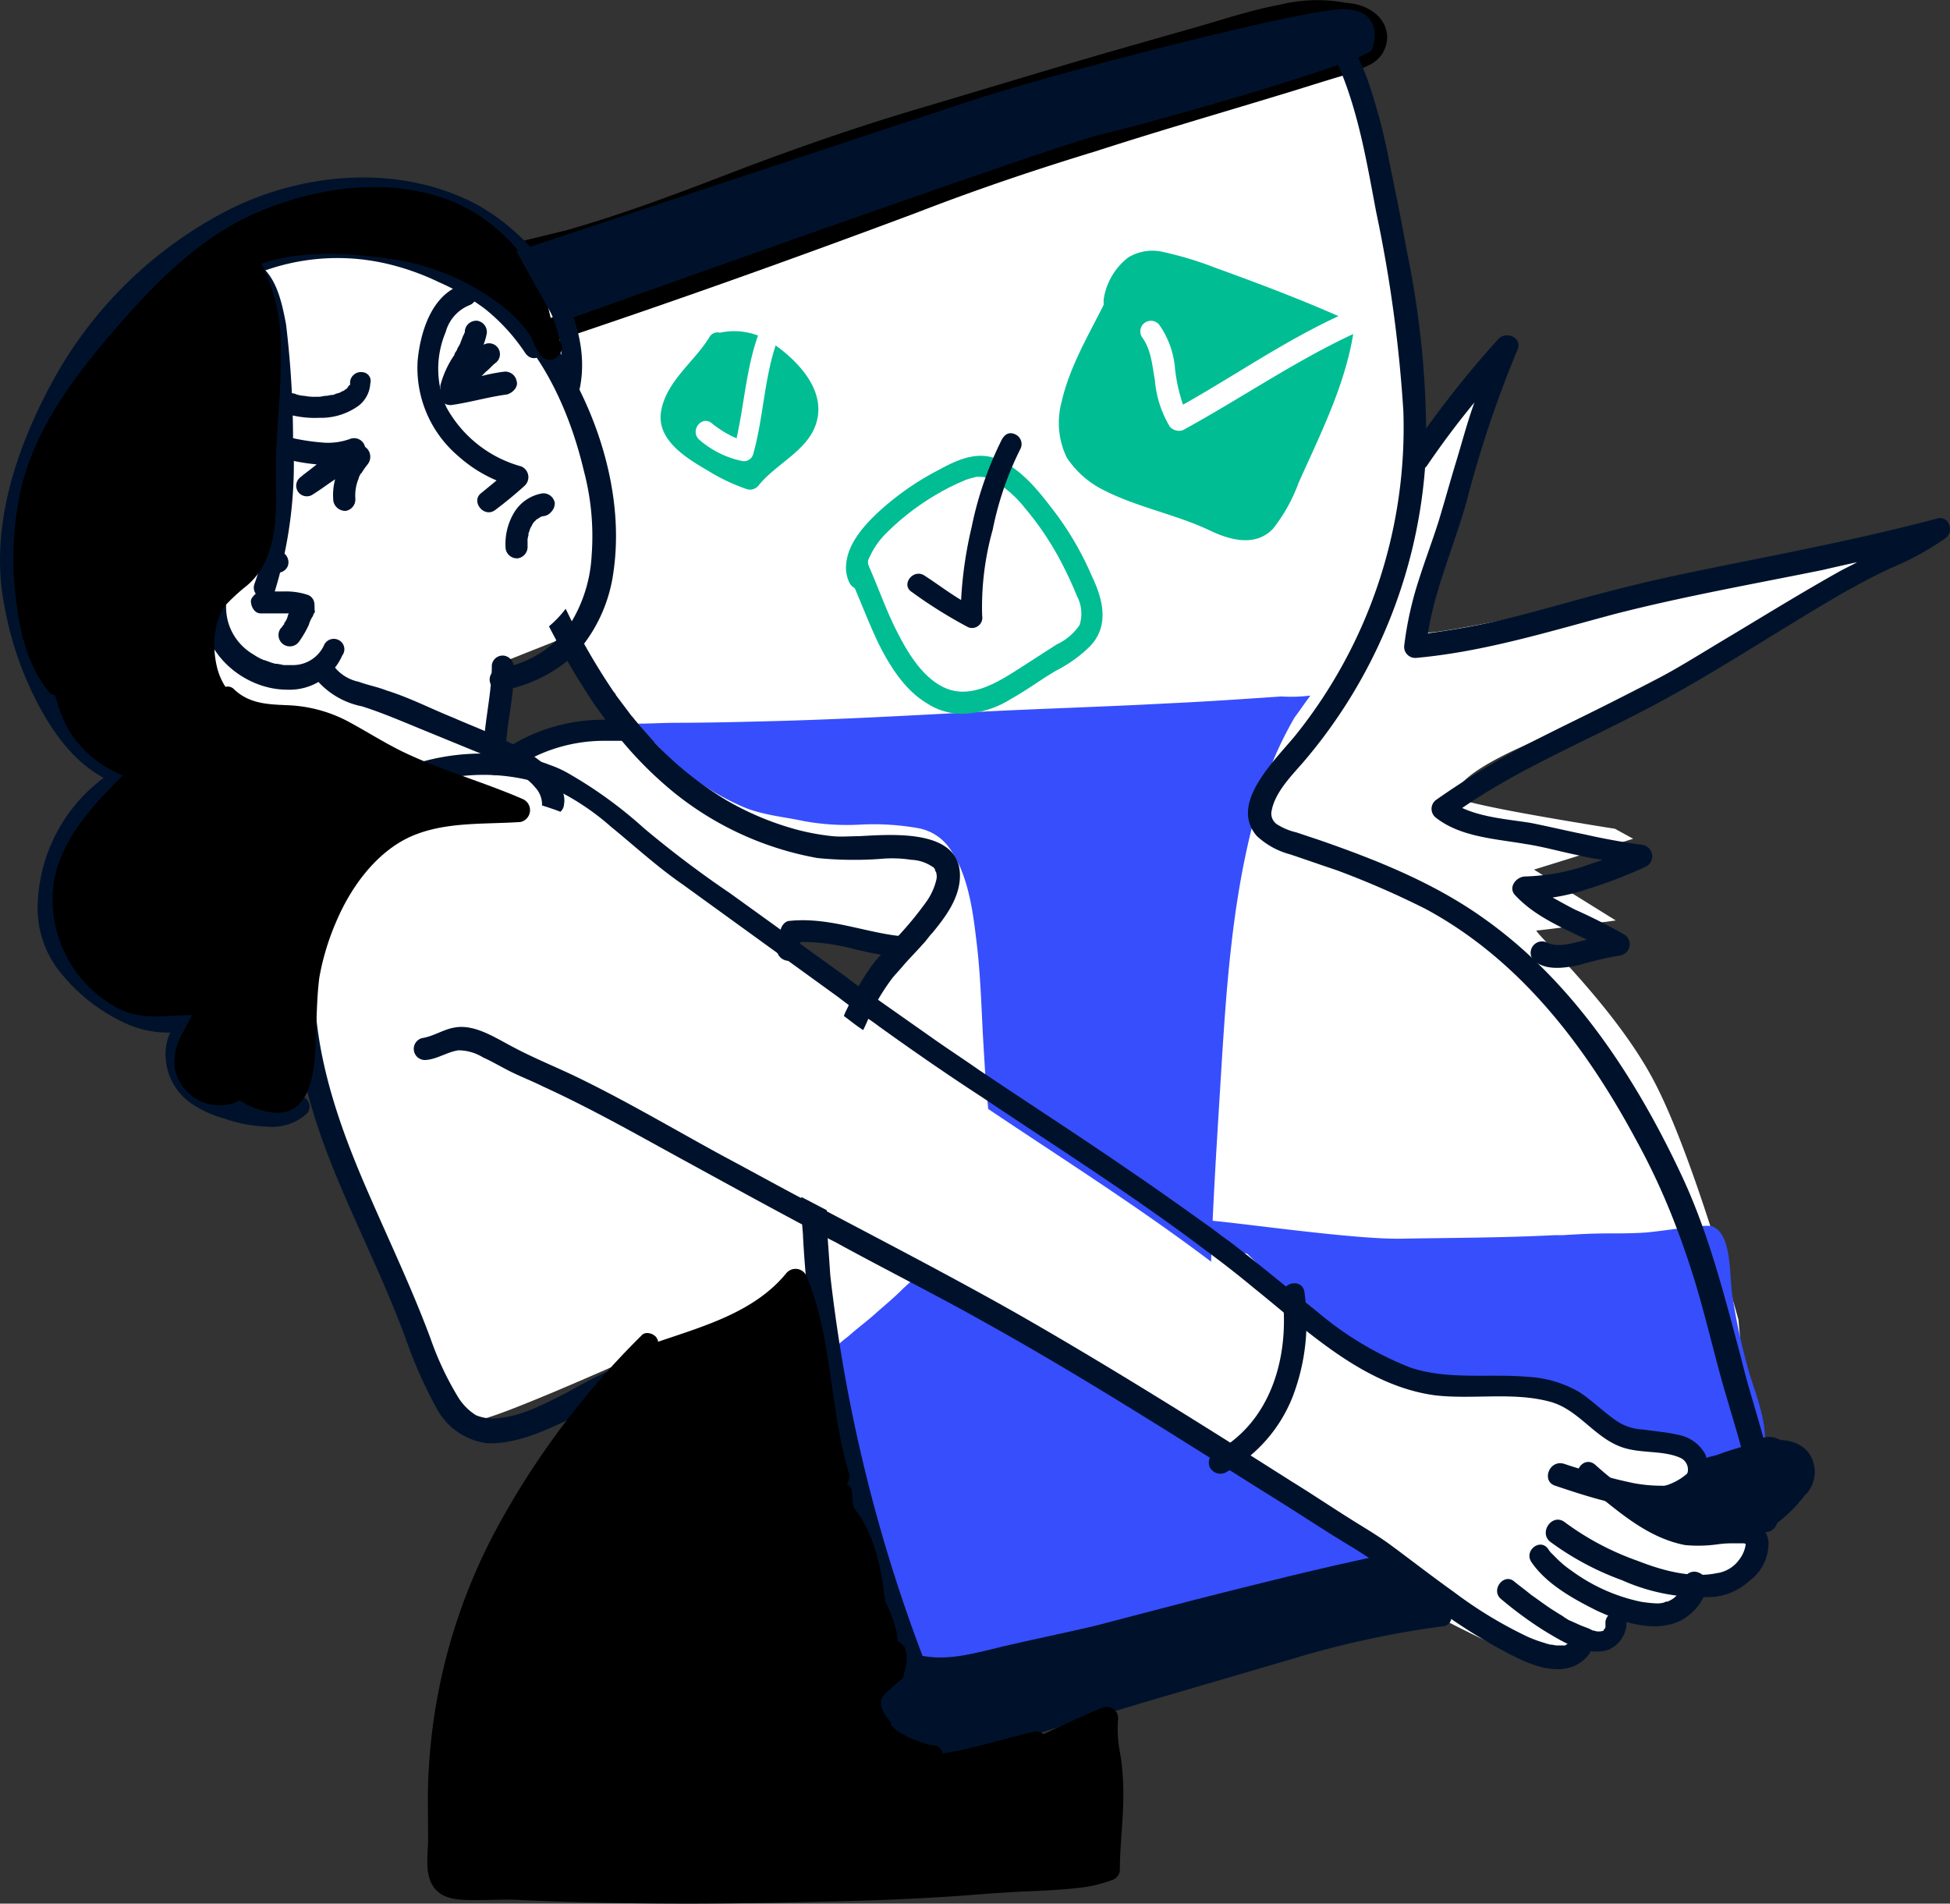 <svg xmlns="http://www.w3.org/2000/svg" width="197.07" height="192.38" viewBox="0 0 197.07 192.38">
  <rect x="0" y="0" width="197.07" height="192.38" fill="#333333" stroke="none"/>
  <g id="Group_46409" data-name="Group 46409" transform="translate(-1853.915 -110.967)">
    <path id="Path_159711" data-name="Path 159711" d="M2008.941,186.9c6.155-2.781,39.658-20.222,39.57-20.728-.088-.421-17.586,2.865-29.194,5.308s-19.609,4.129-20.049,3.707c-.352-.337,8.529-26.458,8-26.71-.616-.253-8.53,9.016-8.53,9.016s-.615-18.79-3.342-28.143a111.151,111.151,0,0,0-5.54-15.251c-1.847.506-79.755,26.2-79.755,26.2s-17.762-11.038-25.764-8.089-19.961,17.1-16.619,33.535,18.905,49.966,18.905,49.966a143.964,143.964,0,0,0,7.738,22.329c5.188,11.459,6.771,17.358,9.848,16.683,3.078-.758,16-6.572,16-6.572l22.071,36.822,54.958-12.133s12.926,7.162,14.773,6.488c1.847-.758,2.99-1.264,2.99-1.264s2.9.337,3.429-.927c.44-1.348.879-2.444.879-2.444s4.221,1.18,5.716-.084a6.414,6.414,0,0,0,2.022-3.286s4.4.084,5.276-1.685a9.858,9.858,0,0,0,.615-4.466L2031.1,244.7s-4.66-17.1-8.793-24.6c-4.045-7.415-12.047-14.745-11.607-14.745s8-1.011,8-1.011l-8.266-5.14,10.024-3.118-1.846-1.011s-15.652-2.444-16-3.2C2002.346,191.282,2002.873,189.681,2008.941,186.9Zm-95.934-1.769a6.841,6.841,0,0,0-5.276,2.191l-1.935-1.011.879-8.257,6.155-2.444s6.155,9.1,6.419,9.353C1919.513,185.131,1916.7,185.047,1913.006,185.131Zm29.106,26.795c-.264-.169-7.035-4.634-7.035-4.634s-.088-2.949,2.638-2.528,8.09,1.938,8.09,1.938S1942.376,212.094,1942.112,211.926Z" transform="translate(-1.494 -0.354)" fill="#fff"/>
    <g id="Group_45367" data-name="Group 45367" transform="translate(1853.915 110.967)">
      <g id="Group_45366" data-name="Group 45366">
        <path id="Path_159712" data-name="Path 159712" d="M2001.6,114.545a3.115,3.115,0,0,1-1.863,3.016,20.282,20.282,0,0,1-2.04.887c-2.484.71-4.879,1.508-7.274,2.218-6.121,1.863-12.242,3.637-18.274,5.589-6.121,1.863-12.153,3.9-18.1,6.21-12.331,4.613-24.75,9.048-37.258,13.218-1.419.444-2.218-1.774-.8-2.218,1.508-.532,3.016-.976,4.524-1.508,12.064-4.081,23.952-8.427,35.927-12.863,11.621-4.258,23.508-7.452,35.306-11.177,1.242-.355,2.4-.8,3.637-1.153.444-.089.887-.266,1.331-.355a5.129,5.129,0,0,0,1.242-.444c.266-.089.532-.266.8-.355.089-.089.177-.177.266-.177.089-.089.177-.266.266-.355.089-.444-.355-.887-.887-1.153a8.874,8.874,0,0,0-5.234-.621,39.242,39.242,0,0,0-8.339,1.952c-6.032,1.774-11.976,3.46-18.008,5.234s-12.153,3.46-18.1,5.411c-11.355,3.726-22.266,9.048-33.976,11.532-1.242.266-1.685-1.863-.443-2.129,1.419-.355,2.927-.71,4.347-1.064,5.943-1.685,11.71-3.9,17.476-6.121,5.855-2.218,11.71-4.258,17.653-6.032,6.3-1.863,12.686-3.815,19.073-5.677l9.315-2.661c2.839-.8,5.677-1.774,8.6-2.306a15.726,15.726,0,0,1,6.742-.177C1999.29,111.351,2001.419,112.416,2001.6,114.545Z" transform="translate(-1861.417 -110.967)"/>
        <path id="Path_159713" data-name="Path 159713" d="M1912.364,161.755a12.346,12.346,0,0,1-7.54-5.944,9.513,9.513,0,0,1-.089-7.629,4.059,4.059,0,0,1,2.484-2.75,1.2,1.2,0,0,0,.621-1.419,1.111,1.111,0,0,0-1.419-.621c-3.1.976-4.258,4.79-4.524,7.718a11.694,11.694,0,0,0,4.081,9.581,13.9,13.9,0,0,0,3.9,2.484c-.532.444-.976.8-1.508,1.242-1.153.8.177,2.573,1.331,1.774,1.064-.8,2.04-1.6,3.016-2.484A1.179,1.179,0,0,0,1912.364,161.755Z" transform="translate(-1859.693 -114.621)" fill="#00122b"/>
        <path id="Path_159714" data-name="Path 159714" d="M1894.358,164.175a1.133,1.133,0,0,0-1.508-.8,6.511,6.511,0,0,1-2.927.355,21.076,21.076,0,0,1-3.282-.532,1.234,1.234,0,0,0-1.242.976,1.154,1.154,0,0,0,.976,1.242,18.946,18.946,0,0,0,3.1.532c-.532.444-1.153.887-1.686,1.331a1.074,1.074,0,0,0,1.331,1.685c.71-.444,1.419-.976,2.218-1.508a6.106,6.106,0,0,0-.177,2.218,1.234,1.234,0,0,0,1.242.976,1.171,1.171,0,0,0,.976-1.242,4.527,4.527,0,0,1,.266-1.863c.089-.177.089-.355.177-.444a.31.31,0,0,1,.089-.177c.089-.177,0,0,.089-.089a7.673,7.673,0,0,1,.621-.887A1.223,1.223,0,0,0,1894.358,164.175Z" transform="translate(-1857.468 -119.019)" fill="#00122b"/>
        <path id="Path_159715" data-name="Path 159715" d="M1912.2,155.421a1.171,1.171,0,0,0-1.242-.976,17.717,17.717,0,0,0-2.306.444l.444-.444c.355-.266.621-.621.976-.887a1.1,1.1,0,0,0-1.153-1.863.087.087,0,0,0-.089.089,6.531,6.531,0,0,0,.355-1.242,1.154,1.154,0,0,0-.976-1.242,1.171,1.171,0,0,0-1.242.976.533.533,0,0,1-.089.355.31.31,0,0,1-.089.177c-.089.266-.177.444-.266.71s-.266.444-.355.71c0,.089-.089.089-.089.177a.673.673,0,0,0-.177.355,9.875,9.875,0,0,0-1.419,3.1v.355a1.125,1.125,0,0,0,1.153,1.6c1.863-.266,3.637-.8,5.589-1.065C1911.846,156.574,1912.378,155.953,1912.2,155.421Z" transform="translate(-1859.985 -116.886)" fill="#00122b"/>
        <g id="Group_45364" data-name="Group 45364" transform="translate(51.084 49.848)">
          <path id="Path_159716" data-name="Path 159716" d="M1916.966,170.875a1.171,1.171,0,0,0-1.242-.976,4.123,4.123,0,0,0-2.927,2.04,6.167,6.167,0,0,0-.8,3.548,1.154,1.154,0,0,0,1.242.976,1.171,1.171,0,0,0,.976-1.242v-.444a1.509,1.509,0,0,1,.089-.621v-.177c0-.089.089-.177.089-.266s.089-.177.089-.266.089-.089.089-.177a.275.275,0,0,0,.089-.177c.089-.089.089-.177.177-.266l.089-.089.089-.089.089-.089c.089-.089.177-.089.266-.177.177-.089.266-.177.444-.177h0a1.194,1.194,0,0,0,.8-.444A1.27,1.27,0,0,0,1916.966,170.875Z" transform="translate(-1911.981 -169.889)" fill="#00122b"/>
          <path id="Path_159717" data-name="Path 159717" d="M1915.4,173.089l.089-.089-.089.089Z" transform="translate(-1912.367 -170.24)" fill="#00122b"/>
        </g>
        <path id="Path_159718" data-name="Path 159718" d="M1890.659,185.821a1.079,1.079,0,0,0-1.419.621,3.462,3.462,0,0,1-3.1,1.952h-.887c-.177,0-.355-.089-.532-.089-.266-.089-.266,0-.532-.089-.355-.089-.71-.266-1.065-.355a5.3,5.3,0,0,1-.976-.532,5.564,5.564,0,0,1-2.573-3.282,5.786,5.786,0,0,1-.177-2.129,5.244,5.244,0,0,1,.621-1.774,3.158,3.158,0,0,1,1.6-1.242,4.271,4.271,0,0,1,2.573.089,1.111,1.111,0,0,0,1.419-.621,1.158,1.158,0,0,0-.621-1.419,5.916,5.916,0,0,0-6.21,1.153,6.573,6.573,0,0,0-1.685,5.766c.532,3.992,4.524,7.008,8.427,7.008a5.825,5.825,0,0,0,5.589-3.46A1.042,1.042,0,0,0,1890.659,185.821Z" transform="translate(-1856.519 -121.179)" fill="#00122b"/>
        <path id="Path_159719" data-name="Path 159719" d="M1888.887,182.665a1.014,1.014,0,0,0-.621-.71,6.949,6.949,0,0,0-2.306-.355h-2.218a.978.978,0,0,0-.8.266c-.177.177-.444.444-.444.71,0,.532.355,1.242.976,1.242h2.839c0,.089-.089.177-.089.266a1.782,1.782,0,0,1-.355.71l-.089.177c.089-.177.089-.177.089-.089a.087.087,0,0,1-.089.089,1.223,1.223,0,0,1-.266.355,1.145,1.145,0,1,0,1.863,1.331,10.45,10.45,0,0,0,.976-1.685,3.15,3.15,0,0,1,.355-.8c.089-.089.089-.266.177-.355,0-.089.089-.089.089-.177C1888.887,183.374,1888.976,183.019,1888.887,182.665Z" transform="translate(-1857.142 -121.829)" fill="#00122b"/>
        <path id="Path_159720" data-name="Path 159720" d="M1995.451,195.5c-.532.71-1.064,1.508-1.6,2.218a37.519,37.519,0,0,0-3.9,9.581c-2.661,9.581-3.1,19.694-3.726,29.629-.266,4.347-.532,8.694-.71,13.04,0,.976-.089,1.863-.089,2.75-7.274-5.5-14.992-10.379-22.532-15.435l-.266-2.927c-.089-1.508-.177-2.927-.266-4.435-.177-3.371-.266-6.653-.71-10.024-.355-3.016-.887-6.476-2.661-8.96a4.941,4.941,0,0,0-3.193-2.04,25.676,25.676,0,0,0-5.855-.355,24.447,24.447,0,0,1-5.677-.355c-2.04-.444-4.347-.621-6.3-1.508a24.951,24.951,0,0,1-8.25-5.855,29.57,29.57,0,0,1-2.218-2.484c.887,0,2.927-.089,3.726-.089,3.371,0,6.831-.089,10.2-.177,6.565-.177,13.129-.532,19.693-.887s13.129-.532,19.693-.887c3.9-.177,7.807-.444,11.71-.71A15.658,15.658,0,0,0,1995.451,195.5Z" transform="translate(-1863.023 -125.205)" fill="#374efd"/>
        <path id="Path_159721" data-name="Path 159721" d="M2003.633,295.774c-.976.444-1.863.8-2.839,1.153a83.152,83.152,0,0,1-12.508,3.1c-2.129.444-4.258.8-6.3,1.331-2.218.532-4.347,1.242-6.476,1.863a92.584,92.584,0,0,1-13.839,3.371c-1.774.266-3.9.621-5.5-.355a5.371,5.371,0,0,1-2.218-3.282,34.267,34.267,0,0,1-.887-4.347c-.444-2.306-1.064-4.613-1.508-6.919-.532-2.4-.976-4.879-1.419-7.274-.444-2.306-.887-4.524-1.153-6.831a4.249,4.249,0,0,1,.71-3.548,12.17,12.17,0,0,1,1.6-1.419c.887-.8,1.863-1.508,2.75-2.306s1.774-1.508,2.573-2.306c.532-.532,1.064-.976,1.686-1.508.355.177.71.444,1.064.621a4.143,4.143,0,0,0,.887.444,11.841,11.841,0,0,0,1.6.621,1.125,1.125,0,0,1,.532-.089,27.345,27.345,0,0,1,8.871,4.258c2.484,1.685,4.79,3.637,7.274,5.5a31.093,31.093,0,0,0,3.548,2.4c1.419.887,2.927,1.6,4.347,2.484,3.016,1.774,5.943,3.814,9.048,5.411,2.927,1.6,5.943,3.1,8.427,5.411C2004.52,294.355,2004.52,295.419,2003.633,295.774Z" transform="translate(-1865.582 -137.552)" fill="#374efd"/>
        <path id="Path_159722" data-name="Path 159722" d="M2049.478,280.029a1.129,1.129,0,0,1-.887.976,8.183,8.183,0,0,0-4.169,1.685,1.051,1.051,0,0,1-1.685-.976,1.729,1.729,0,0,0-.089-.71c-.089-.089-.266-.355-.355-.444a3.961,3.961,0,0,0-1.508-.71c-1.242-.355-2.661-.444-3.992-.71-3.637-.887-6.21-3.815-9.758-4.879-3.637-1.065-7.363-.621-11.089-.8a18.778,18.778,0,0,1-5.411-.976,16.607,16.607,0,0,1-5.234-3.194c-2.927-2.573-5.323-5.677-8.161-8.427a8.144,8.144,0,0,1-4.7-2.484c-.355-.444-.8-.71-.177-.887.71-.266,14.9,1.952,20.4,1.863,5.145-.089,10.379-.089,15.524-.355h.8c1.508-.089,3.016-.177,4.524-.177,1.331,0,2.573,0,3.9-.089,2.04-.177,6.121-.887,6.742-.621,2.04.8,1.685,5.056,2.04,7.1a61.045,61.045,0,0,0,1.774,7.984C2048.68,275.417,2049.567,277.723,2049.478,280.029Z" transform="translate(-1871.102 -134.174)" fill="#374efd"/>
        <path id="Path_159723" data-name="Path 159723" d="M1922.706,174.719a15.425,15.425,0,0,1-3.282,7.718l-.177.177a9.967,9.967,0,0,1-1.774,1.6,14.665,14.665,0,0,1-6.032,2.573,1.124,1.124,0,0,1-.355-2.218,11.178,11.178,0,0,0,4.258-1.6,9.274,9.274,0,0,0,.976-.71,10.732,10.732,0,0,0,1.686-1.774c.089-.089.177-.266.266-.355a14.525,14.525,0,0,0,2.218-7.008,25.8,25.8,0,0,0-.8-8.6c-1.242-5.234-3.548-10.645-7.274-14.548a1.132,1.132,0,0,1,.177-1.6,1.222,1.222,0,0,1,1.6.177,27.992,27.992,0,0,1,5.145,7.984C1922,161.945,1923.593,168.509,1922.706,174.719Z" transform="translate(-1860.698 -116.995)" fill="#00122b"/>
        <path id="Path_159724" data-name="Path 159724" d="M1912.511,190.641a1.171,1.171,0,0,0-.976-1.242,1.1,1.1,0,0,0-1.242.976c0,3.371-1.064,6.742-.8,10.113a1.154,1.154,0,0,0,1.242.976,1.171,1.171,0,0,0,.976-1.242C1911.535,196.939,1912.6,193.834,1912.511,190.641Z" transform="translate(-1860.589 -123.137)" fill="#00122b"/>
        <path id="Path_159725" data-name="Path 159725" d="M1911.957,148.365a22.382,22.382,0,0,0-8.96-7.54,29.949,29.949,0,0,0-6.121-2.306,25.8,25.8,0,0,0-6.919-.621,22.06,22.06,0,0,0-7.54,1.6c-1.331.532-.443,2.573.887,2.04a21.989,21.989,0,0,1,12.419-.976,25.269,25.269,0,0,1,5.677,1.952,23.945,23.945,0,0,1,4.613,2.661,19.436,19.436,0,0,1,4.081,4.435C1910.981,151.026,1912.755,149.607,1911.957,148.365Z" transform="translate(-1857.059 -114.005)" fill="#00122b"/>
        <path id="Path_159726" data-name="Path 159726" d="M1910.144,141.755a21.732,21.732,0,0,0-7.984-7.806c-7.629-4.081-17.21-3.371-24.839.355a42.1,42.1,0,0,0-18.185,17.653c-3.637,6.742-6.3,14.726-4.79,22.444a34.231,34.231,0,0,0,3.282,9.758c1.508,2.927,3.548,5.855,6.476,7.54.089.089.177.089.266.177a16.556,16.556,0,0,0-6.653,13.4,10.329,10.329,0,0,0,2.484,6.476,18.151,18.151,0,0,0,5.943,4.7,10.5,10.5,0,0,0,4.968,1.153,5.283,5.283,0,0,0-.444,2.661,6,6,0,0,0,2.484,4.435,11.237,11.237,0,0,0,3.46,1.6,13.917,13.917,0,0,0,4.258.8,5.208,5.208,0,0,0,4.081-1.331,1.077,1.077,0,0,0-.266-1.6,1.148,1.148,0,0,0-1.6.266c.177-.177-.089,0-.177.089l-.177.089c-.266.089-.355.089-.71.177a5.947,5.947,0,0,1-1.774,0,16.945,16.945,0,0,1-4.169-1.065,5.331,5.331,0,0,1-2.927-2.484c-.621-1.6.177-3.194,1.064-4.524a1.166,1.166,0,0,0-1.331-1.774,6.717,6.717,0,0,1-5.234-.355,13.2,13.2,0,0,1-5.056-3.726,8.7,8.7,0,0,1-2.4-5.056,12.439,12.439,0,0,1,1.686-7.274,15.628,15.628,0,0,1,5.677-5.855,1.18,1.18,0,0,0-.266-2.04,12.885,12.885,0,0,1-6.3-5.589,30.626,30.626,0,0,1-3.637-8.782,24.038,24.038,0,0,1-.71-9.4,39.54,39.54,0,0,1,3.371-11,40.272,40.272,0,0,1,5.855-9.492,43.06,43.06,0,0,1,9.314-8.161,30.8,30.8,0,0,1,10.911-4.435,25.3,25.3,0,0,1,11.8.621,18.147,18.147,0,0,1,8.6,5.677c2.218,2.573,4.081,5.855,4.169,9.314a9.365,9.365,0,0,1-.177,2.218,1.049,1.049,0,0,0,.621,1.419c.532.177,1.331-.089,1.419-.621C1913.248,148.763,1912.1,144.948,1910.144,141.755Z" transform="translate(-1853.915 -113.25)" fill="#00122b"/>
        <path id="Path_159727" data-name="Path 159727" d="M1886.681,158.592a97.84,97.84,0,0,0-.71-11.444c-.355-1.863-.8-4.081-2.129-5.5-.976-1.065-2.661.177-1.774,1.331,1.952,2.661,2.04,6.476,2.218,9.669a98.115,98.115,0,0,1,.177,12.508,29.057,29.057,0,0,1-1.685,8.25c-.444,1.331,1.6,2.129,2.04.8A43.914,43.914,0,0,0,1886.681,158.592Z" transform="translate(-1857.065 -114.385)" fill="#00122b"/>
        <g id="Group_45365" data-name="Group 45365" transform="translate(27.573 37.598)">
          <path id="Path_159728" data-name="Path 159728" d="M1893.8,156.787Z" transform="translate(-1885.992 -155.534)" fill="#00122b"/>
          <path id="Path_159729" data-name="Path 159729" d="M1894.048,155.4a1.1,1.1,0,0,0-1.242.976v.266a.087.087,0,0,1-.089.089l-.089.089c0,.089-.089.089-.089.177-.089.089-.266.177-.355.266-.177.089-.266.089-.355.177-.177.089-.355.089-.532.177a.67.67,0,0,1-.355.089c-.177,0-.355.089-.621.089-.177,0-.444.089-.621.089h-.266a5.077,5.077,0,0,1-1.242-.089,3.153,3.153,0,0,1-.887-.177c.089,0-.266-.089-.355-.089-.177-.089-.266-.089-.443-.177a1.08,1.08,0,0,0-1.419.621,1.111,1.111,0,0,0,.621,1.419,10.184,10.184,0,0,0,3.992.621,6.464,6.464,0,0,0,3.992-1.242,3.048,3.048,0,0,0,1.153-2.218A.891.891,0,0,0,1894.048,155.4Z" transform="translate(-1884.998 -155.387)" fill="#00122b"/>
        </g>
        <path id="Path_159730" data-name="Path 159730" d="M1915.319,204.707a1.1,1.1,0,0,1-.355.71c-.443-.177-.976-.355-1.508-.532-.089,0-.177-.089-.355-.089v-.266a2.573,2.573,0,0,0-.71-1.6,5.351,5.351,0,0,0-.71-.71l-1.064-.8a29.2,29.2,0,0,0-4.081-2.04l-5.855-2.4c-1.952-.8-3.815-1.6-5.766-2.218a8.135,8.135,0,0,1-4.347-2.4c-.887-1.065.887-2.484,1.774-1.331a4.262,4.262,0,0,0,2.218,1.242c.976.355,1.952.532,2.839.887,2.306.71,4.524,1.863,6.742,2.75,1.6.71,3.282,1.331,4.879,2.129,2.129.976,5.234,2.573,6.032,5.056A2.368,2.368,0,0,1,1915.319,204.707Z" transform="translate(-1858.324 -123.377)" fill="#00122b"/>
        <path id="Path_159731" data-name="Path 159731" d="M2031.805,277.306c-.621,1.863-2.573,2.484-4.347,2.484-3.726.089-7.452-1.153-10.911-2.306-1.419-.444-.621-2.661.887-2.218.532.177,1.064.355,1.686.532a52.1,52.1,0,0,0,5.323,1.419,15.373,15.373,0,0,0,2.839.266,4.044,4.044,0,0,0,2.04-.444l.089-.089.089-.089.177-.177s.089-.266.177-.266c0-.177.089-.266.089-.355a1.306,1.306,0,0,0-.8-1.419c-1.863-.8-4.169-.355-6.121-1.153-2.661-1.065-4.258-3.815-7.1-4.524-3.726-.976-7.718-.177-11.532-.621-7.185-.976-12.863-6.476-18.274-10.823-1.6-1.331-3.193-2.573-4.879-3.815-7.274-5.5-14.992-10.379-22.532-15.435-3.548-2.306-7.008-4.7-10.468-7.185-.8-.621-1.686-1.153-2.484-1.774-.71-.444-1.331-.976-1.952-1.419l-15.435-11.177c-2.573-1.774-4.879-3.9-7.274-5.855a25.063,25.063,0,0,0-6.121-3.992c-.443-.177-.976-.355-1.508-.532-.089,0-.177-.089-.355-.089a19.683,19.683,0,0,0-8.516-.266,14.621,14.621,0,0,0-7.9,3.548,21.254,21.254,0,0,0-4.79,8.073,28.394,28.394,0,0,0-1.686,9.4,1.1,1.1,0,0,1-.887,1.242c-.532.089-1.242-.355-1.242-.887a22.224,22.224,0,0,1,.266-4.879,29.518,29.518,0,0,1,3.282-9.758,16.363,16.363,0,0,1,6.653-7.008,22.679,22.679,0,0,1,13.306-1.952,14.52,14.52,0,0,1,3.371.887,10.775,10.775,0,0,1,1.774.8,43.912,43.912,0,0,1,7.718,5.589,106.17,106.17,0,0,0,8.693,6.565l11.444,8.25c.621.444,1.242.976,1.952,1.419l7.185,5.056c1.508,1.065,3.016,2.04,4.524,3.1,5.145,3.46,10.379,6.831,15.524,10.379,2.484,1.685,4.968,3.46,7.452,5.234.8.532,1.508,1.153,2.306,1.685,3.016,2.306,5.855,4.7,8.871,7.1a33.678,33.678,0,0,0,9.4,5.677c3.815,1.331,7.984.621,11.976.976a11.552,11.552,0,0,1,5.145,1.508c1.242.8,2.306,1.863,3.548,2.75a5.141,5.141,0,0,0,2.927,1.065c1.242.177,2.4.266,3.548.532a3.94,3.94,0,0,1,2.75,1.952A4.375,4.375,0,0,1,2031.805,277.306Z" transform="translate(-1859.373 -127.335)" fill="#00122b"/>
        <path id="Path_159732" data-name="Path 159732" d="M2020.785,301.531a3.612,3.612,0,0,1-1.242,1.065c-2.04,1.065-4.7,0-6.564-.976a54.717,54.717,0,0,1-7.807-4.879c-2.04-1.508-3.992-3.016-6.032-4.524-1.331-.976-2.75-1.774-4.169-2.661-2.4-1.508-4.7-3.016-7.008-4.435-9.314-5.855-18.629-11.8-28.21-17.121-4.879-2.75-9.847-5.234-14.726-7.9-.443-.266-.887-.444-1.331-.71-.887-.444-1.774-.976-2.661-1.419-3.814-2.04-7.54-4.081-11.266-6.121-4.879-2.661-9.669-5.411-14.726-7.718-1.064-.532-2.218-.976-3.282-1.508-.887-.444-1.774-.976-2.75-1.419a4.769,4.769,0,0,0-2.484-.71c-1.153.177-2.129.887-3.282.976a1.126,1.126,0,0,1-.355-2.218c1.153-.177,2.129-.887,3.282-1.064,1.952-.355,3.992.976,5.677,1.863,2.129,1.153,4.347,2.04,6.565,3.1,4.968,2.4,9.758,5.234,14.637,7.9,2.661,1.419,5.234,2.839,7.9,4.258.887.444,1.685.887,2.573,1.331,6.387,3.371,12.863,6.742,19.161,10.29,9.492,5.411,18.806,11.266,28.032,17.121,2.306,1.419,4.524,2.927,6.831,4.347,1.153.71,2.307,1.419,3.371,2.218,2.04,1.508,4.081,3.1,6.21,4.613a42.825,42.825,0,0,0,7.452,4.524,12.933,12.933,0,0,0,1.685.621c.089,0,.177.089.266.089s.266.089.355.089c.266,0,.444.089.71.089h.71c.089,0,.089,0,.177-.089l.177-.089.089-.089.089-.089c0-.089.089-.089.089-.177C2019.809,298.959,2021.672,300.378,2020.785,301.531Z" transform="translate(-1860.205 -134.349)" fill="#00122b"/>
        <path id="Path_159733" data-name="Path 159733" d="M2054.334,293.976c-.355-2.927-4.613-1.952-6.565-1.863a5.65,5.65,0,0,1-1.686-.089,14.986,14.986,0,0,1-3.282-1.331,42.812,42.812,0,0,1-6.032-4.524c-1.153-.887-2.4.887-1.331,1.774,3.194,2.484,6.3,5.589,10.468,6.387a14.3,14.3,0,0,0,3.371-.089,10.761,10.761,0,0,1,1.6-.089h.976a.275.275,0,0,1,.177.089,3.22,3.22,0,0,1-.621,1.508,3.354,3.354,0,0,1-2.307,1.419c-2.573.532-5.5-.266-7.984-1.242a27.888,27.888,0,0,1-7.363-3.9c-1.242-.976-2.661.976-1.508,1.952a28.793,28.793,0,0,0,7.274,3.9,19.791,19.791,0,0,0,9.315,1.685,6.239,6.239,0,0,0,3.548-1.6A4.748,4.748,0,0,0,2054.334,293.976Z" transform="translate(-1875.604 -138.183)" fill="#00122b"/>
        <path id="Path_159734" data-name="Path 159734" d="M2046.762,299.85a1.1,1.1,0,0,0-1.242.976,2.65,2.65,0,0,1-.532,1.242,2.252,2.252,0,0,1-.887.71.533.533,0,0,1-.355.089l-.177.089a2.456,2.456,0,0,1-.8.089,12.466,12.466,0,0,1-1.6-.177,18.088,18.088,0,0,1-6.919-3.1,10.214,10.214,0,0,1-1.508-1.242l-.266-.266-.177-.177a2.355,2.355,0,0,1-.444-.532c-.8-1.153-2.484.177-1.685,1.331,1.508,2.218,4.258,3.726,6.564,4.879,2.484,1.153,5.766,2.306,8.427,1.065a5.3,5.3,0,0,0,2.839-3.726A1.5,1.5,0,0,0,2046.762,299.85Z" transform="translate(-1875.394 -141.007)" fill="#00122b"/>
        <path id="Path_159735" data-name="Path 159735" d="M2038.148,304.374a1.1,1.1,0,0,0-1.242.976v.532a.31.31,0,0,1-.089.177.275.275,0,0,0-.089.177,1.187,1.187,0,0,1-.444.089,1.125,1.125,0,0,1-.532-.089.326.326,0,0,1-.266-.089.275.275,0,0,1-.177-.089c-.266-.089-.444-.177-.71-.266-.444-.177-.976-.444-1.419-.621-.089-.089-.177-.089-.266-.177a1.28,1.28,0,0,1-.266-.177c-.266-.177-.443-.266-.71-.444-.887-.532-1.685-1.153-2.573-1.774-.532-.444-1.153-.887-1.686-1.331-1.064-.887-2.4.887-1.331,1.774a39.149,39.149,0,0,0,4.347,3.194c1.774,1.065,4.258,2.661,6.476,1.952a3,3,0,0,0,1.863-2.927C2039.124,305,2038.769,304.463,2038.148,304.374Z" transform="translate(-1874.657 -141.45)" fill="#00122b"/>
        <path id="Path_159736" data-name="Path 159736" d="M1936.124,263.5a1.184,1.184,0,0,0-2.04-.532.309.309,0,0,0-.177.089c-.355.177-.8.355-1.242.532-.976.444-1.863.8-2.839,1.242-2.661,1.065-5.323,2.04-7.984,3.1a54.845,54.845,0,0,0-6.476,3.194c-2.129,1.065-4.347,2.306-6.742,2.573a4.5,4.5,0,0,1-2.484-.266,5.639,5.639,0,0,1-1.774-1.774,31.153,31.153,0,0,1-2.839-6.032c-1.952-5.234-4.347-10.2-6.564-15.347-2.75-6.387-5.056-13.129-5.145-20.137a1.171,1.171,0,0,0-.976-1.242,1.1,1.1,0,0,0-1.242.976c0,6.742,1.863,13.218,4.436,19.427,2.306,5.589,5.056,11,7.1,16.677a45.962,45.962,0,0,0,3.016,6.742,6.759,6.759,0,0,0,5.145,3.548c2.573.089,5.145-.976,7.452-2.04,2.218-1.065,4.347-2.4,6.653-3.371,1.863-.8,3.815-1.419,5.766-2.218,1.331-.444,2.573-1.065,3.815-1.6,1.153-.444,2.218-.887,3.282-1.419C1935.059,265.092,1936.3,264.56,1936.124,263.5Z" transform="translate(-1858.037 -130.41)" fill="#00122b"/>
        <path id="Path_159737" data-name="Path 159737" d="M2002.469,265.685c-.177-1.419-2.306-1.065-2.218.355.71,6.032-1.064,12.685-6.742,15.79a1.179,1.179,0,0,0-.621,1.508,1.213,1.213,0,0,0,1.508.621,14.91,14.91,0,0,0,6.919-7.806A21.179,21.179,0,0,0,2002.469,265.685Z" transform="translate(-1870.641 -135.094)" fill="#00122b"/>
        <path id="Path_159738" data-name="Path 159738" d="M2051.391,265.309a1.2,1.2,0,0,1-1.331,1.065,1.258,1.258,0,0,1-1.064-1.331,17.808,17.808,0,0,0-.443-3.726c-.532-2.839-1.42-5.589-2.218-8.339-.887-2.927-1.6-5.944-2.4-8.871a86.14,86.14,0,0,0-3.016-9.226,68.266,68.266,0,0,0-3.815-8.161c-5.056-9.4-11.71-18.185-21.29-23.331a88.327,88.327,0,0,0-8.96-3.9c-1.6-.532-3.1-1.065-4.7-1.6a7.876,7.876,0,0,1-3.371-1.863c-2.927-3.371,2.129-7.9,4.081-10.379a49.676,49.676,0,0,0,10.734-32.556,139.16,139.16,0,0,0-2.75-20.137c-.887-4.7-1.686-9.492-3.46-13.927a22.706,22.706,0,0,0-.976-2.129,5.129,5.129,0,0,0,1.242-.444c.266-.089.532-.266.8-.355.355.71.621,1.419.976,2.129.177.355.266.71.444,1.065a58.683,58.683,0,0,1,2.306,8.6c.621,3.016,1.242,6.032,1.774,9.048a93.2,93.2,0,0,1,1.952,19.871,51.823,51.823,0,0,1-12.419,31.758c-1.153,1.331-2.839,3.016-3.193,4.879a1.316,1.316,0,0,0,.71,1.508,6.2,6.2,0,0,0,1.774.71l2.4.8c5.855,2.04,11.621,4.347,16.677,7.984,8.96,6.387,15.258,16.056,19.871,25.9,2.75,5.855,4.347,12.242,6.032,18.54C2049,254.132,2051.3,259.632,2051.391,265.309Z" transform="translate(-1871.773 -111.547)" fill="#00122b"/>
        <path id="Path_159739" data-name="Path 159739" d="M1958.153,303.629a1.293,1.293,0,0,1-2.4.976c-.532-1.419-1.064-2.839-1.508-4.258-4.258-12.508-7.363-25.637-8.073-38.766,0-.444-.089-.976-.089-1.419,0-.887-.089-1.774-.089-2.661.887.444,1.686.887,2.573,1.331,0,.887.089,1.863.089,2.75.089,1.242.177,2.484.266,3.815A158.256,158.256,0,0,0,1958.153,303.629Z" transform="translate(-1865.014 -136.535)" fill="#00122b"/>
        <path id="Path_159740" data-name="Path 159740" d="M1958.616,211.911c-.177,2.04-1.508,3.815-2.75,5.323-.355.355-.621.8-.976,1.153-.621.71-1.331,1.419-1.952,2.129-.355.444-.8.887-1.153,1.331a22.738,22.738,0,0,0-1.952,3.1c-.355.71-.621,1.419-.976,2.129-.71-.444-1.331-.976-1.952-1.419a4.31,4.31,0,0,1,.266-.621c.266-.532.443-.976.71-1.419a21.444,21.444,0,0,1,2.218-3.548c.266-.266.532-.621.8-.887.355-.355.621-.71.976-1.065a34.707,34.707,0,0,0,3.282-3.9,6.349,6.349,0,0,0,1.064-2.218,1.5,1.5,0,0,0,0-.887s-.177-.266-.089-.266c-.089-.089-.177-.266-.266-.266a4.06,4.06,0,0,0-2.129-.71,12.839,12.839,0,0,0-3.193-.089,37.208,37.208,0,0,1-6.3-.089,32.084,32.084,0,0,1-14.548-6.653,39,39,0,0,1-5.411-5.411,20.842,20.842,0,0,1-1.685-2.218c-.089-.089-.177-.266-.266-.355-.532-.71-1.064-1.508-1.508-2.218s-.976-1.508-1.419-2.306c-.443-.71-.8-1.419-1.242-2.218-.355-.71-.71-1.331-1.064-2.04a10.732,10.732,0,0,0,1.686-1.774c.355.71.71,1.508,1.153,2.218a63.91,63.91,0,0,0,3.726,6.21c.089.089.177.177.177.266l1.6,2.129.089.089c.621.8,1.331,1.6,2.04,2.4a34.729,34.729,0,0,0,7.452,6.032,29.265,29.265,0,0,0,7.274,3.016,23.613,23.613,0,0,0,3.46.621c.887.089,1.774,0,2.661,0C1951.874,207.3,1959.06,206.677,1958.616,211.911Z" transform="translate(-1861.621 -122.976)" fill="#00122b"/>
        <path id="Path_159741" data-name="Path 159741" d="M2006.282,298.3c-6.387,1.331-12.685,2.927-18.984,4.524-3.371.887-6.831,1.774-10.2,2.661-3.016.71-6.121,1.331-9.137,2.04-2.839.71-6.21,1.685-9.048.71-1.331-.444-2.129,1.6-.8,2.04,2.661.976,5.677.444,8.427-.089,3.016-.621,6.032-1.331,9.048-2.04,6.742-1.6,13.484-3.46,20.226-5.145,3.548-.887,7.185-1.685,10.823-2.484C2007.968,300.249,2007.7,298.031,2006.282,298.3Z" transform="translate(-1866.593 -141.139)" fill="#00122b"/>
        <path id="Path_159742" data-name="Path 159742" d="M2060.074,284.258c-1.331-1.419-3.459-1.242-5.234-.8-1.064.266-2.218.621-3.282.976a7.492,7.492,0,0,1-1.508.444c.089,0,.089,0-.177.089l-.266.089a1.314,1.314,0,0,1-.621.089c-1.419.177-1.064,2.306.355,2.129a25.3,25.3,0,0,0,4.436-1.242,10.081,10.081,0,0,1,2.218-.532c.177,0,.355-.089.532-.089h1.064c.089,0,.089,0,.177.089.089,0,.089.089.177.089.089.089.177.089.266.177l.266.266c-.089-.177.089.266.089.177v.444c0,.089,0,.089-.089.177-.089.177-.089.266-.177.355a.275.275,0,0,0-.089.177,1.22,1.22,0,0,1-.266.355.693.693,0,0,1-.355.355l-.177.177-.177.177a5.81,5.81,0,0,1-1.6,1.331c-.266.177-.621.444-.887.621-.089,0-.089.089-.177.089l-.089.089c-.177.089-.266.177-.444.266a4.32,4.32,0,0,1-.621.266c.177-.089.089,0-.089,0a1.165,1.165,0,0,0-.887,2.04c1.153.887,2.839-.355,3.726-.976a14.576,14.576,0,0,0,3.637-3.371A3.306,3.306,0,0,0,2060.074,284.258Z" transform="translate(-1877.44 -137.618)" fill="#00122b"/>
        <path id="Path_159743" data-name="Path 159743" d="M2011.739,303.9a78.384,78.384,0,0,0-11.887,2.4c-4.79,1.242-9.492,2.661-14.193,4.081-4.613,1.331-9.226,2.573-13.839,3.992-3.637,1.153-7.541,2.75-11.444,2.484a3.536,3.536,0,0,1-3.282-2.129,2.164,2.164,0,0,1,1.331-2.839,1.114,1.114,0,0,0-.887-2.04,4.455,4.455,0,0,0-2.839,3.726,5.122,5.122,0,0,0,1.863,4.169,6.935,6.935,0,0,0,5.056,1.419,26.97,26.97,0,0,0,6.476-1.242c2.04-.532,3.992-1.242,6.032-1.863,2.573-.71,5.145-1.419,7.718-2.218l15.436-4.524a94.837,94.837,0,0,1,14.9-3.194C2013.513,305.939,2013.159,303.721,2011.739,303.9Z" transform="translate(-1866.314 -141.773)" fill="#00122b"/>
        <path id="Path_159744" data-name="Path 159744" d="M1927.109,199.206a21.751,21.751,0,0,0-2.4-.177h-2.573a16.242,16.242,0,0,0-8.161,2.129,1.021,1.021,0,0,1-1.508-.177,1.1,1.1,0,0,1,.177-1.508,17.974,17.974,0,0,1,9.492-2.573h2.927C1925.69,197.61,1926.4,198.408,1927.109,199.206Z" transform="translate(-1860.953 -124.163)" fill="#00122b"/>
        <path id="Path_159745" data-name="Path 159745" d="M1957.748,222.489c-.621.71-1.331,1.419-1.952,2.129-.976-.089-1.863-.266-2.839-.444-.532-.089-1.153-.266-1.686-.355a20.884,20.884,0,0,0-5.677-.8,3.771,3.771,0,0,0-.177.976c-.089,1.419-2.218,1.153-2.218-.266a13.786,13.786,0,0,1,.355-1.863c.089-.444.444-.976.976-.976,3.548-.355,6.831.887,10.2,1.419a15.262,15.262,0,0,0,2.839.177Z" transform="translate(-1864.685 -127.829)" fill="#00122b"/>
        <path id="Path_159746" data-name="Path 159746" d="M1947.11,264.109a1.111,1.111,0,0,0-1.419-.621c-.887.444-1.685.887-2.484,1.331-.887.532-1.774.976-2.661,1.508a1.074,1.074,0,0,0,1.331,1.686,1.277,1.277,0,0,0,.266-.177c.089,0,.177-.089.266-.089.177-.089.444-.266.621-.355.355-.177.8-.444,1.153-.621.8-.444,1.6-.887,2.484-1.331a2.072,2.072,0,0,0,.621-.621A1.342,1.342,0,0,0,1947.11,264.109Z" transform="translate(-1864.288 -134.386)" fill="#00122b"/>
        <path id="Path_159747" data-name="Path 159747" d="M1973.282,314.935a13.21,13.21,0,0,1-.266-3.726,1.134,1.134,0,0,0-1.6-1.153c-2.04.8-3.992,1.774-5.943,2.661a1.072,1.072,0,0,0-.887-.266c-2.661.621-5.234,1.419-7.807,1.952-.444.089-.976.177-1.508.266a1.045,1.045,0,0,0-.976-.887,8.505,8.505,0,0,1-3.726-1.508l-.532-.532c.177-.71.266-1.331.444-1.952.621-.177,1.064-.71.887-1.242,0-.089-.089-.177-.089-.266a1.646,1.646,0,0,1-.177-.621c.089-.444.266-.887.355-1.331a3.693,3.693,0,0,0,0-2.4,1.577,1.577,0,0,0-.71-.621,4.5,4.5,0,0,0-.266-1.508,12.056,12.056,0,0,0-.976-2.484.8.8,0,0,0-.089-.444c-.355-3.194-1.065-6.476-3.1-9.048a8.737,8.737,0,0,1-.177-1.508,1.042,1.042,0,0,0-.532-.887,1.246,1.246,0,0,0,.177-1.242c-1.952-6.476-1.6-13.484-4.258-19.782a1.209,1.209,0,0,0-2.04-.266c-3.194,3.9-8.25,5.323-12.952,6.919,0-.177-.089-.266-.177-.444-.355-.444-1.153-.621-1.508-.177a82.668,82.668,0,0,0-14.637,19.516,58.2,58.2,0,0,0-6.831,23.952c-.177,2.484-.089,4.968-.089,7.452,0,1.685-.532,4.169,1.153,5.411,1.064.8,2.75.71,4.081.71,1.508,0,2.75-.089,4.081,0,9.935.444,19.96.444,29.9.177,4.968-.089,9.847-.266,14.814-.621,2.306-.177,4.524-.355,6.831-.444,1.952-.089,3.815-.177,5.677-.444a14.782,14.782,0,0,0,2.661-.71,1.179,1.179,0,0,0,.71-.887c0-2.573.355-5.145.355-7.718A27,27,0,0,0,1973.282,314.935Z" transform="translate(-1860.027 -137.462)"/>
        <path id="Path_159748" data-name="Path 159748" d="M1910.227,149.595a1.228,1.228,0,0,1-1.508-.266,10.018,10.018,0,0,1-.976-1.952,13.969,13.969,0,0,0-2.927-3.1,23.916,23.916,0,0,0-11-4.7c-4.347-.621-9.137-.976-13.306.444a18.019,18.019,0,0,1,1.952,8.339c.089,3.46-.266,6.831-.444,10.29-.266,3.726.532,7.984-1.153,11.532a7,7,0,0,1-1.863,2.4,20.336,20.336,0,0,0-2.04,1.863c-1.331,1.685-1.419,4.258-.976,6.21a6.388,6.388,0,0,0,.887,2.129.9.9,0,0,1,.887.266c1.6,1.508,3.548,1.508,5.589,1.6a14.228,14.228,0,0,1,5.677,1.508c1.863.976,3.637,2.129,5.589,3.1,3.992,1.952,8.25,3.1,12.331,4.879a1.223,1.223,0,0,1-.266,2.306c-3.815.266-7.984-.089-11.532,1.685-3.282,1.685-5.677,5.056-7.1,8.427a25.306,25.306,0,0,0-1.686,5.589c-.266,2.04-.266,4.169-.355,6.21-.089,2.839-.355,7.9-4.347,7.452a7.777,7.777,0,0,1-3.371-1.242.087.087,0,0,0-.089.089,4.6,4.6,0,0,1-6.476-3.46,6.2,6.2,0,0,1,.976-3.726c.266-.532.532-.976.8-1.508-2.4,0-4.879.532-7.186-.532a12.439,12.439,0,0,1-6.742-13.218c.887-4.258,3.9-7.452,6.919-10.468a11.62,11.62,0,0,1-5.323-4.347,14.93,14.93,0,0,1-1.508-3.726,1.43,1.43,0,0,1-.621-.355c-2.04-2.484-2.927-5.855-3.282-8.96a32.124,32.124,0,0,1,.089-9.669c.976-6.919,5.323-12.774,9.758-17.919,4.081-4.7,8.427-9.226,14.193-11.8,6.21-2.75,13.839-3.815,20.226-1.153a17.129,17.129,0,0,1,7.274,6.032,13.233,13.233,0,0,1,2.129,4.347c.177.71.355,1.508.532,2.218a14.428,14.428,0,0,1,.976,2.04A1.857,1.857,0,0,1,1910.227,149.595Z" transform="translate(-1854.087 -113.372)"/>
        <path id="Path_159749" data-name="Path 159749" d="M2069.634,170.346c-7.008,1.863-14.193,3.282-21.29,4.7-3.459.71-7.008,1.419-10.468,2.306-3.282.8-6.564,1.774-9.935,2.661a77.283,77.283,0,0,1-9.847,1.952c.71-4.524,2.661-8.871,3.9-13.306a115.432,115.432,0,0,1,5.145-15.347c.532-1.242-1.153-1.952-1.952-1.065a101.805,101.805,0,0,0-8.959,11.444c-.8,1.153.976,2.484,1.774,1.331q2.262-3.327,4.79-6.387c-.71,1.952-1.242,3.992-1.863,6.032s-1.153,3.992-1.774,6.032c-.621,1.952-1.331,3.815-1.951,5.766a35.261,35.261,0,0,0-1.508,6.742,1.122,1.122,0,0,0,1.242,1.242c6.831-.621,13.4-2.661,20.048-4.435,6.919-1.774,13.927-3.016,20.936-4.435,1.153-.266,2.306-.532,3.548-.8-.621.355-1.242.621-1.863.976-3.637,2.04-7.1,4.169-10.645,6.3-3.282,1.952-6.476,3.992-9.847,5.677-3.282,1.685-6.564,3.194-9.847,4.879a82.287,82.287,0,0,0-10.379,6.21,1.126,1.126,0,0,0,0,1.774c2.484,1.952,5.943,2.129,9.048,2.661,1.774.266,3.637.8,5.411,1.153a22.7,22.7,0,0,0,2.4.444c-.71.266-1.331.444-2.041.71a21.227,21.227,0,0,1-5.766.976c-.887,0-1.774,1.065-1.064,1.863,1.952,2.129,4.7,3.282,7.274,4.524-.266.089-.444.089-.71.177-1.064.266-2.4.621-3.371.089a1.153,1.153,0,1,0-.887,2.129c1.242.71,2.839.444,4.169.177a35.413,35.413,0,0,1,4.169-.976,1.153,1.153,0,0,0,.532-2.04,54.166,54.166,0,0,0-5.056-2.573c-.71-.355-1.508-.8-2.306-1.242a20.753,20.753,0,0,0,3.371-.8,49.667,49.667,0,0,0,6.032-2.306,1.17,1.17,0,0,0-.355-2.218q-2.927-.4-5.855-1.064c-1.774-.355-3.637-.8-5.411-1.153-2.218-.355-4.79-.532-6.919-1.508,5.411-3.726,11.621-6.387,17.476-9.4,7.008-3.548,13.573-7.984,20.4-11.976,1.863-1.065,3.637-2.04,5.589-2.927a28.08,28.08,0,0,0,5.323-2.927C2071.32,171.766,2070.788,170.08,2069.634,170.346Z" transform="translate(-1873.783 -117.964)" fill="#00122b"/>
      </g>
      <path id="Path_159750" data-name="Path 159750" d="M1976.038,177.854a31.134,31.134,0,0,0-4.169-7.008c-1.419-1.863-3.282-4.081-5.589-4.879-1.951-.71-3.9.177-5.677,1.153a27.868,27.868,0,0,0-6.21,4.347c-1.6,1.508-3.282,3.46-3.194,5.766a3.716,3.716,0,0,0,.355,1.331,1.5,1.5,0,0,0,.532.532c.8,1.863,1.508,3.726,2.4,5.589,1.153,2.306,2.661,4.7,4.879,6.032a6.474,6.474,0,0,0,3.637,1.065,9.559,9.559,0,0,0,4.879-1.508c1.6-.887,3.016-1.952,4.524-2.839a13.709,13.709,0,0,0,3.46-2.484C1977.9,182.822,1977.1,180.072,1976.038,177.854Zm-1.242,4.968a5.649,5.649,0,0,1-2.306,1.952l-3.726,2.4c-2.218,1.419-4.879,3.1-7.452,2.04-2.129-.887-3.637-3.194-4.7-5.234-1.242-2.306-2.04-4.7-3.1-7.1,0-.089-.089-.177-.089-.266v-.266a1.5,1.5,0,0,1,.177-.444,8.2,8.2,0,0,1,1.508-2.218,25.124,25.124,0,0,1,5.411-4.169,21.643,21.643,0,0,1,2.484-1.242,5,5,0,0,1,1.065-.355,2.013,2.013,0,0,1,.355-.089h.355a3.469,3.469,0,0,1,2.129.887,11.763,11.763,0,0,1,2.4,2.306,30.21,30.21,0,0,1,3.992,6.121c.444.887.887,1.863,1.242,2.75A3.77,3.77,0,0,1,1974.8,182.822Z" transform="translate(-1865.699 -119.647)" fill="#01bd93"/>
      <path id="Path_159751" data-name="Path 159751" d="M2005.509,147.578c-.8,5.411-3.371,10.468-5.589,15.435a16.7,16.7,0,0,1-2.573,4.613c-1.774,1.863-4.347,1.153-6.387.177-3.371-1.6-7.185-2.306-10.557-3.992a9.58,9.58,0,0,1-3.9-3.371,8.082,8.082,0,0,1-.532-5.589c.8-3.548,2.661-6.653,4.258-9.847v-.532a6.581,6.581,0,0,1,2.484-4.258,4.73,4.73,0,0,1,3.637-.532,35.643,35.643,0,0,1,5.234,1.6c4.436,1.6,8.871,3.282,13.218,5.234A.92.92,0,0,1,2005.509,147.578Z" transform="translate(-1868.693 -114.194)" fill="#01bd93"/>
      <path id="Path_159752" data-name="Path 159752" d="M1945.594,159.823c-.8,2.839-4.081,4.169-5.855,6.387a1.1,1.1,0,0,1-1.242.355,19.758,19.758,0,0,1-3.9-1.863c-2.129-1.242-5.234-3.1-4.7-6.032.532-3.016,3.371-4.968,4.879-7.452a.938.938,0,0,1,1.064-.444,6.8,6.8,0,0,1,5.056.887C1943.554,153.436,1946.57,156.452,1945.594,159.823Z" transform="translate(-1863.077 -117.15)" fill="#01bd93"/>
      <path id="Path_159753" data-name="Path 159753" d="M2008.514,147.091c-6.831,2.484-12.863,6.831-19.161,10.379a17.031,17.031,0,0,1-.8-3.548,8.971,8.971,0,0,0-1.6-4.524,1.074,1.074,0,0,0-1.686,1.331c.887,1.242.976,2.839,1.242,4.258a10.877,10.877,0,0,0,1.508,4.7,1.234,1.234,0,0,0,1.331.355c6.653-3.637,12.863-8.073,19.96-10.911A1.1,1.1,0,0,0,2008.514,147.091Z" transform="translate(-1869.795 -116.571)" fill="#fff"/>
      <path id="Path_159754" data-name="Path 159754" d="M1941.877,145.241c-2.839,4.169-2.839,9.137-3.9,13.839a10.34,10.34,0,0,1-2.484-1.508c-1.064-.887-2.306.8-1.242,1.685a9.516,9.516,0,0,0,4.347,2.129.973.973,0,0,0,1.064-.71c1.331-4.7,1.064-10.024,3.815-14.282A.987.987,0,1,0,1941.877,145.241Z" transform="translate(-1863.541 -114.785)" fill="#fff"/>
      <path id="Path_159755" data-name="Path 159755" d="M1969.021,162.988c-.621-.266-1.064.089-1.331.621a35.528,35.528,0,0,0-3.016,8.782,40.946,40.946,0,0,0-1.064,7.363c-1.331-.8-2.484-1.685-3.726-2.484-1.153-.71-2.4.976-1.242,1.685a46.787,46.787,0,0,0,5.677,3.548,1.039,1.039,0,0,0,1.419-1.153,28.86,28.86,0,0,1,1.064-8.694,32.4,32.4,0,0,1,2.839-8.25A1.08,1.08,0,0,0,1969.021,162.988Z" transform="translate(-1866.479 -119.118)" fill="#00122b"/>
      <path id="Path_159756" data-name="Path 159756" d="M2006.412,299s7.274,4.524,6.653,4.7-13.307,3.726-21.379,5.855-27.855,9.4-31.669,7.9c-3.726-1.508-5.323-3.815-4.258-4.968a31.153,31.153,0,0,1,3.548-2.927Z" transform="translate(-1866.401 -141.221)" fill="#00122b"/>
      <path id="Path_159757" data-name="Path 159757" d="M2038.3,287.941s3.9,4.7,9.4,4.7,11.532-3.726,11-6.3c-.621-2.573-3.282-4.613-4.968-3.016s-6.564,2.839-6.564,2.839a6.026,6.026,0,0,1-4.524,1.774A27.557,27.557,0,0,0,2038.3,287.941Z" transform="translate(-1876.335 -137.544)" fill="#00122b"/>
      <path id="Path_159758" data-name="Path 159758" d="M1917.681,143.758s49.855-17.831,54.911-19.073c5.145-1.153,27.056-7.452,27.5-8.6.355-1.153.8-3.9-2.75-4.081s-29.452,6.476-38.234,9.4c-8.871,2.927-45.508,15.081-45.508,15.081Z" transform="translate(-1861.412 -111.083)" fill="#00122b"/>
    </g>
  </g>
</svg>
